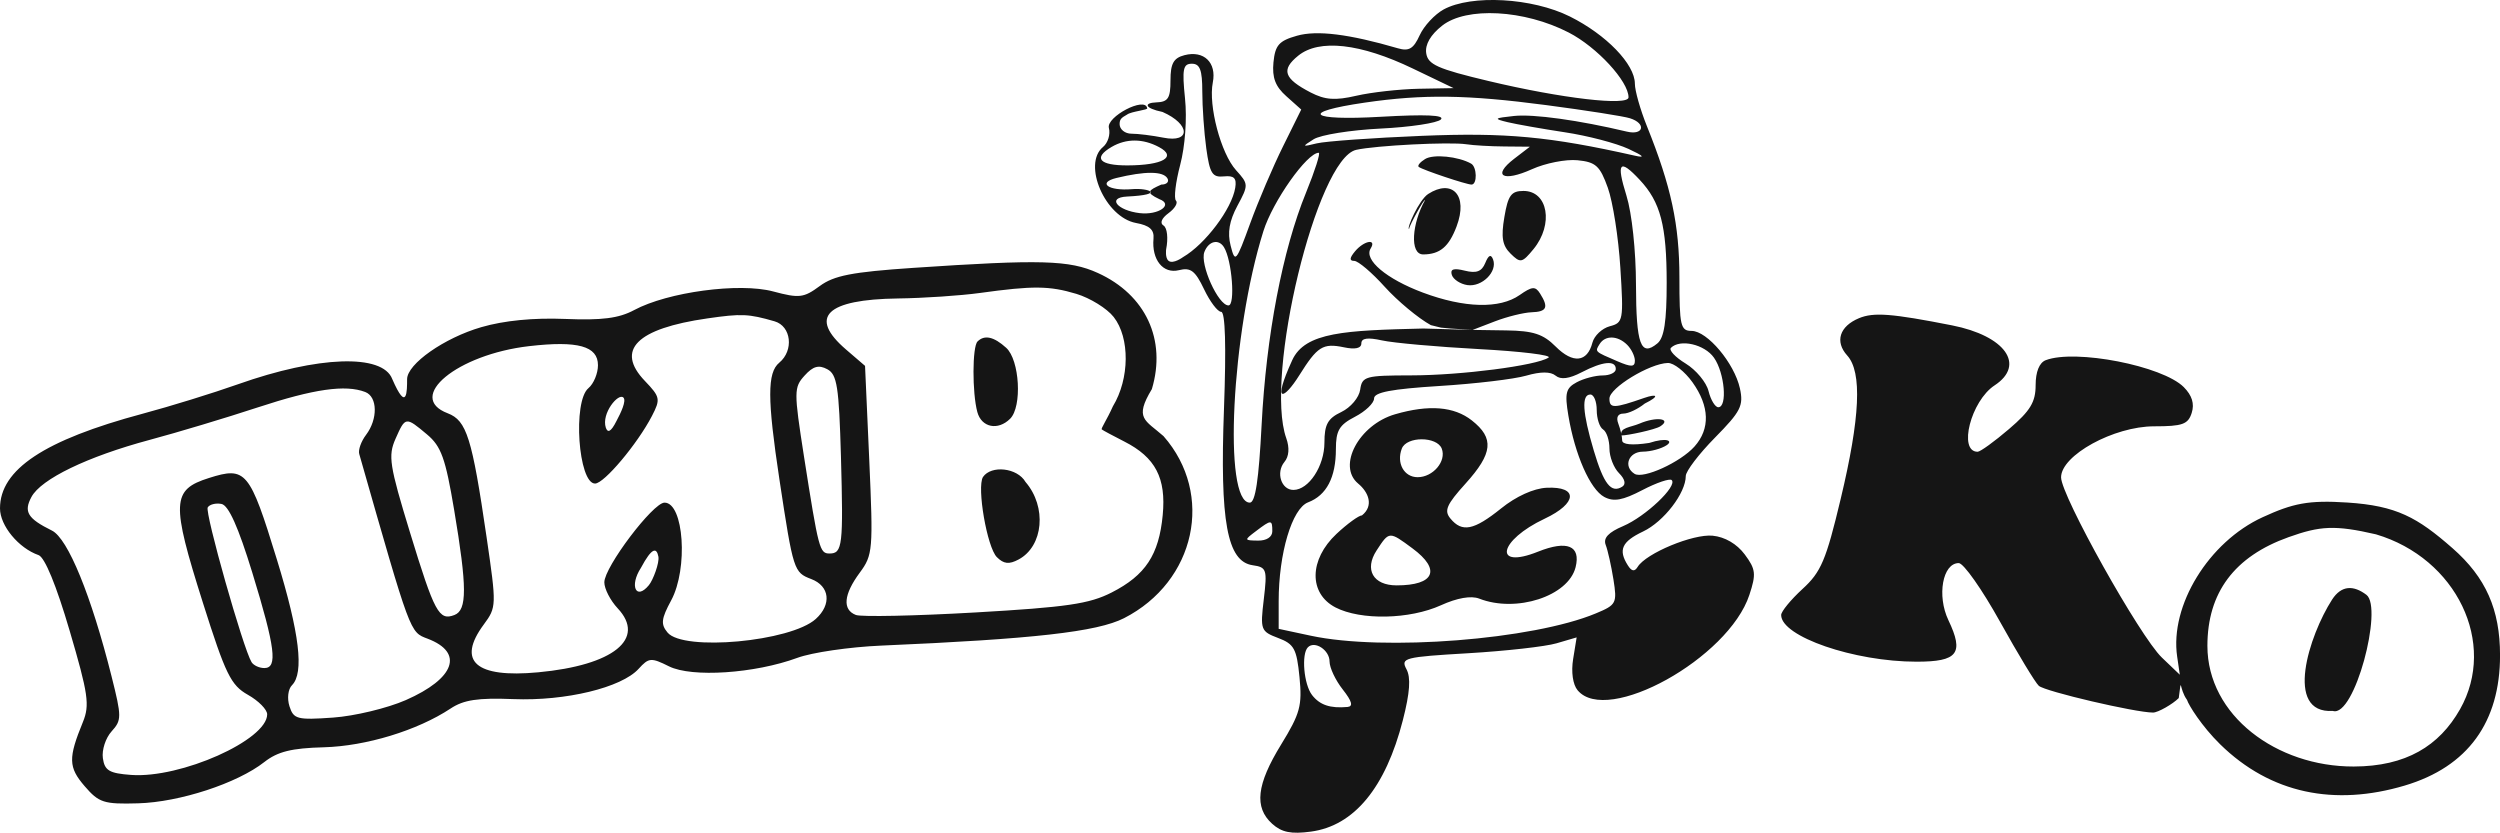 <?xml version="1.0" encoding="UTF-8"?> <svg xmlns="http://www.w3.org/2000/svg" viewBox="0 0 124.514 41.505" fill="none"> <g clip-path="url(#clip0_2003_8755)"> <path fill-rule="evenodd" clip-rule="evenodd" d="M71.903 0.47C71.457 0.715 70.918 1.293 70.706 1.76C70.399 2.433 70.172 2.566 69.616 2.403C67.189 1.695 65.588 1.496 64.595 1.78C63.697 2.034 63.51 2.251 63.425 3.109C63.353 3.868 63.52 4.309 64.069 4.795L64.809 5.456L63.906 7.282C63.408 8.285 62.669 10.016 62.265 11.129C61.562 13.059 61.514 13.112 61.292 12.233C61.125 11.59 61.228 10.999 61.629 10.251C62.19 9.21 62.188 9.168 61.562 8.477C60.806 7.641 60.175 5.257 60.405 4.105C60.601 3.117 59.958 2.496 58.993 2.748C58.449 2.89 58.297 3.164 58.297 4.002C58.297 4.895 58.177 5.08 57.583 5.1C56.977 5.122 56.975 5.384 57.9 5.576C59.289 6.185 59.319 7.133 57.94 6.856C57.396 6.749 56.683 6.659 56.356 6.659C56.029 6.659 55.763 6.444 55.763 6.182C55.763 5.923 55.867 5.861 56.132 5.708C56.341 5.544 57.224 5.476 57.135 5.384C57.035 4.791 55.084 5.821 55.229 6.374C55.313 6.691 55.181 7.118 54.937 7.32C53.899 8.18 55.047 10.824 56.581 11.106C57.252 11.228 57.491 11.44 57.451 11.884C57.354 12.939 57.93 13.653 58.718 13.456C59.299 13.309 59.529 13.483 59.968 14.404C60.262 15.022 60.646 15.531 60.821 15.531C61.026 15.531 61.076 17.235 60.961 20.362C60.751 25.982 61.118 27.968 62.39 28.152C63.086 28.252 63.121 28.359 62.944 29.846C62.762 31.372 62.792 31.447 63.66 31.776C64.455 32.076 64.582 32.313 64.722 33.724C64.862 35.144 64.755 35.538 63.807 37.082C62.584 39.072 62.455 40.21 63.36 41.028C63.834 41.457 64.306 41.552 65.291 41.419C67.441 41.132 69.01 39.229 69.87 35.869C70.222 34.495 70.274 33.749 70.05 33.33C69.751 32.769 69.933 32.722 73.123 32.535C74.989 32.425 76.967 32.203 77.52 32.041L78.526 31.746L78.351 32.824C78.246 33.467 78.336 34.094 78.573 34.378C80.037 36.141 86.088 32.784 87.128 29.631C87.473 28.586 87.448 28.354 86.897 27.613C86.507 27.09 85.909 26.74 85.3 26.681C84.327 26.583 81.983 27.556 81.566 28.232C81.411 28.484 81.267 28.461 81.075 28.157C80.588 27.389 80.773 26.975 81.835 26.471C82.866 25.982 83.961 24.558 83.961 23.707C83.961 23.468 84.617 22.607 85.415 21.797C86.702 20.49 86.847 20.208 86.657 19.342C86.38 18.088 85.031 16.481 84.25 16.481C83.701 16.481 83.644 16.227 83.644 13.825C83.644 11.196 83.235 9.285 82.025 6.282C81.696 5.466 81.426 4.516 81.426 4.169C81.426 3.199 80 1.725 78.189 0.822C76.313 -0.113 73.288 -0.28 71.903 0.47ZM78.131 1.62C79.536 2.344 81.11 4.047 81.11 4.848C81.11 5.292 77.777 4.903 74.138 4.035C71.594 3.429 71.115 3.214 71.033 2.648C70.97 2.216 71.252 1.73 71.826 1.279C73.033 0.326 75.919 0.48 78.131 1.62ZM70.367 3.414L72.397 4.389L70.654 4.421C69.696 4.441 68.301 4.596 67.556 4.768C66.498 5.013 65.999 4.978 65.278 4.606C63.941 3.913 63.794 3.474 64.66 2.773C65.702 1.927 67.758 2.159 70.367 3.414ZM59.881 4.554C59.881 5.314 59.97 6.594 60.08 7.395C60.252 8.639 60.38 8.844 60.953 8.786C61.465 8.734 61.599 8.869 61.522 9.353C61.352 10.405 60.025 12.166 58.923 12.805C58.923 12.805 58.424 13.174 58.2 12.989C58.022 12.845 58.08 12.421 58.08 12.421C58.19 11.867 58.135 11.348 57.95 11.233C57.753 11.114 57.853 10.869 58.2 10.615C58.514 10.385 58.681 10.103 58.569 9.991C58.457 9.879 58.551 9.078 58.781 8.208C59.025 7.282 59.125 5.91 59.02 4.9C58.87 3.439 58.923 3.174 59.362 3.174C59.764 3.174 59.881 3.486 59.881 4.554ZM77.004 5.234C78.995 5.496 80.875 5.791 81.182 5.89C82.005 6.15 81.868 6.756 81.03 6.556C78.645 5.988 76.368 5.671 75.405 5.776C74.407 5.883 74.375 5.913 75.088 6.085C75.525 6.19 76.809 6.417 77.942 6.589C79.074 6.759 80.499 7.133 81.11 7.417C81.863 7.766 81.963 7.876 81.426 7.754C77.176 6.798 74.994 6.594 70.813 6.766C68.374 6.866 66.019 7.035 65.585 7.14C64.844 7.322 64.832 7.31 65.426 6.936C65.775 6.716 67.271 6.477 68.753 6.404C70.234 6.332 71.589 6.127 71.763 5.95C71.978 5.731 71.018 5.688 68.778 5.816C65.181 6.023 64.69 5.589 67.98 5.11C70.885 4.686 73.071 4.716 77.004 5.234ZM57.728 7.327C58.638 7.814 57.92 8.233 56.159 8.238C54.75 8.243 54.426 7.866 55.366 7.317C56.097 6.891 56.922 6.896 57.728 7.327ZM74.931 7.295L76.198 7.307L75.41 7.911C74.303 8.764 74.849 9.081 76.301 8.427C76.969 8.125 77.992 7.923 78.571 7.981C79.478 8.071 79.688 8.26 80.079 9.353C80.329 10.048 80.611 11.844 80.703 13.343C80.868 15.955 80.845 16.075 80.177 16.249C79.793 16.352 79.403 16.718 79.311 17.067C79.057 18.048 78.344 18.123 77.483 17.262C76.859 16.636 76.366 16.476 75.024 16.456L73.347 16.431L74.455 16.005C75.066 15.77 75.887 15.568 76.278 15.553C77.044 15.528 77.141 15.309 76.702 14.616C76.47 14.249 76.306 14.261 75.687 14.695C74.692 15.391 72.938 15.346 70.868 14.573C69.052 13.895 67.92 12.939 68.264 12.381C68.583 11.867 67.932 11.982 67.486 12.52C67.211 12.85 67.201 12.994 67.448 12.994C67.643 12.994 68.329 13.575 68.967 14.284C69.608 14.992 70.641 15.853 71.265 16.194L71.763 16.317L72.237 16.362L73.347 16.431L70.89 16.362C67.009 16.456 64.999 16.534 64.358 17.943C63.33 20.2 63.964 19.884 64.707 18.699C65.613 17.252 65.887 17.08 66.932 17.297C67.496 17.417 67.803 17.349 67.803 17.102C67.803 16.84 68.117 16.796 68.833 16.955C69.399 17.08 71.571 17.274 73.664 17.387C75.754 17.499 77.313 17.689 77.126 17.811C76.515 18.21 72.766 18.694 70.279 18.696C68.002 18.699 67.84 18.744 67.745 19.407C67.69 19.801 67.269 20.298 66.805 20.52C66.129 20.841 65.964 21.141 65.964 22.046C65.964 23.213 65.183 24.401 64.418 24.401C63.814 24.401 63.537 23.535 63.971 23.009C64.201 22.735 64.233 22.303 64.064 21.827C62.961 18.741 65.585 7.911 67.543 7.464C68.493 7.247 72.212 7.058 73.031 7.185C73.38 7.24 74.233 7.29 74.931 7.295ZM65.049 9.59C63.876 12.46 63.064 16.716 62.836 21.153C62.694 23.909 62.525 25.034 62.248 25.034C60.908 25.034 61.332 16.574 62.924 11.513C63.393 10.021 65.096 7.609 65.68 7.609C65.777 7.609 65.493 8.5 65.049 9.59ZM70.978 7.921C70.723 8.078 70.581 8.255 70.664 8.315C70.883 8.472 73.038 9.193 73.29 9.193C73.582 9.193 73.564 8.312 73.268 8.148C72.629 7.789 71.389 7.666 70.978 7.921ZM81.666 8.956C82.703 10.063 83.01 11.233 83.01 14.087C83.01 16.005 82.886 16.823 82.549 17.102C81.718 17.791 81.489 17.16 81.481 14.184C81.479 12.498 81.277 10.615 81.007 9.747C80.489 8.085 80.661 7.881 81.666 8.956ZM58.14 8.876C58.247 9.051 58.112 9.193 57.84 9.193C57.189 9.485 57.03 9.58 57.743 9.919C58.464 10.183 57.713 10.727 56.763 10.615C55.658 10.485 55.107 9.841 56.132 9.789C58.08 9.694 57.197 9.353 56.396 9.42C55.184 9.525 54.648 9.096 55.605 8.864C57.035 8.519 57.92 8.522 58.14 8.876ZM71.13 9.662C70.671 9.959 70.038 11.403 70.18 11.405C70.18 11.246 70.97 9.822 70.97 9.979C70.337 11.089 70.185 12.68 70.89 12.672C71.716 12.665 72.16 12.293 72.544 11.283C73.143 9.702 72.31 8.899 71.13 9.662ZM74.926 10.812C74.754 11.817 74.826 12.231 75.236 12.633C75.727 13.116 75.807 13.099 76.378 12.406C77.388 11.171 77.101 9.51 75.877 9.51C75.268 9.51 75.108 9.727 74.926 10.812ZM60.961 12.313C61.36 12.959 61.534 15.212 61.185 15.212C60.676 15.212 59.751 13.159 59.985 12.548C60.195 12.004 60.694 11.882 60.961 12.313ZM73.974 13.099C73.799 13.526 73.532 13.625 72.956 13.481C72.4 13.341 72.215 13.401 72.31 13.695C72.385 13.92 72.734 14.147 73.083 14.199C73.809 14.306 74.59 13.533 74.365 12.927C74.26 12.645 74.138 12.697 73.974 13.099ZM45.486 13.341C42.43 13.548 41.535 13.723 40.824 14.249C40.026 14.838 39.804 14.862 38.509 14.516C36.823 14.064 33.262 14.543 31.583 15.444C30.822 15.853 29.979 15.96 28.148 15.885C26.579 15.82 25.103 15.965 23.973 16.294C22.129 16.828 20.276 18.128 20.276 18.886C20.276 19.467 20.276 20.584 19.535 18.876C19.051 17.611 15.849 17.721 11.848 19.14C10.608 19.579 8.476 20.238 7.109 20.604C2.202 21.919 0 23.381 0 25.321C0 26.179 0.923 27.299 1.921 27.648C2.23 27.756 2.806 29.155 3.467 31.407C4.395 34.56 4.475 35.114 4.131 35.957C3.392 37.76 3.405 38.212 4.213 39.152C4.926 39.98 5.168 40.06 6.877 40.01C8.945 39.953 11.82 39.012 13.167 37.952C13.831 37.433 14.522 37.261 16.126 37.219C18.233 37.161 20.785 36.383 22.439 35.291C23.095 34.854 23.803 34.75 25.566 34.819C28.163 34.924 30.957 34.248 31.805 33.313C32.314 32.752 32.426 32.742 33.321 33.188C34.456 33.754 37.587 33.547 39.714 32.764C40.437 32.497 42.313 32.223 43.882 32.155C51.46 31.829 54.645 31.47 55.982 30.789C59.551 28.965 60.494 24.62 57.95 21.722C57.03 20.911 56.479 20.854 57.369 19.38C58.105 16.923 57.062 14.678 54.677 13.595C53.263 12.952 51.834 12.914 45.486 13.341ZM53.61 14.636C54.293 14.843 55.132 15.359 55.468 15.788C56.281 16.823 56.264 18.866 55.428 20.238C55.129 20.911 54.822 21.343 54.875 21.388C54.927 21.432 55.433 21.704 55.997 21.991C57.548 22.779 58.087 23.812 57.91 25.655C57.721 27.636 57.05 28.651 55.368 29.509C54.253 30.078 53.134 30.242 48.574 30.504C45.573 30.676 42.897 30.731 42.628 30.629C41.947 30.367 42.016 29.609 42.822 28.521C43.473 27.641 43.493 27.386 43.294 22.912L43.084 18.222L42.136 17.407C40.251 15.788 41.143 14.912 44.733 14.865C46.007 14.848 47.833 14.725 48.794 14.593C51.462 14.224 52.256 14.231 53.61 14.636ZM38.574 16.002C39.41 16.242 39.55 17.452 38.811 18.065C38.21 18.564 38.213 19.866 38.821 23.889C39.51 28.429 39.537 28.509 40.405 28.84C41.326 29.19 41.43 30.105 40.63 30.828C39.38 31.958 34.03 32.45 33.247 31.504C32.902 31.088 32.932 30.823 33.429 29.901C34.282 28.317 34.06 25.034 33.097 25.034C32.523 25.034 30.099 28.242 30.099 29.003C30.099 29.324 30.398 29.906 30.762 30.295C32.191 31.816 30.555 33.136 26.804 33.485C23.691 33.777 22.738 32.939 24.095 31.103C24.731 30.242 24.733 30.162 24.235 26.758C23.509 21.792 23.242 20.944 22.299 20.584C20.191 19.784 22.77 17.654 26.352 17.24C28.782 16.96 29.782 17.237 29.782 18.19C29.782 18.601 29.567 19.115 29.308 19.332C28.517 19.988 28.802 24.084 29.637 24.084C30.089 24.084 31.745 22.113 32.471 20.717C32.905 19.879 32.882 19.771 32.119 18.973C30.64 17.429 31.705 16.364 35.235 15.858C36.928 15.613 37.28 15.628 38.574 16.002ZM92.588 15.848C91.618 16.252 91.376 17.015 92.002 17.706C92.751 18.532 92.648 20.791 91.675 24.855C90.947 27.905 90.7 28.489 89.775 29.334C89.191 29.871 88.712 30.454 88.712 30.631C88.712 31.704 92.344 32.956 95.457 32.956C97.512 32.956 97.829 32.542 97.041 30.888C96.46 29.666 96.754 28.045 97.557 28.045C97.797 28.045 98.719 29.357 99.61 30.961C100.5 32.564 101.371 34.004 101.545 34.158C101.855 34.438 106.362 35.49 107.235 35.49C107.479 35.49 108.213 35.071 108.514 34.767C108.674 33.582 108.514 34.291 108.926 34.859C109.006 35.119 109.654 36.164 110.575 37.069C113.097 39.541 116.289 40.16 119.764 39.127C122.924 38.189 124.516 35.952 124.516 32.639C124.516 30.357 123.81 28.761 122.153 27.307C120.392 25.763 119.36 25.189 116.91 25.029C114.972 24.902 114.196 25.069 112.693 25.76C110.006 26.99 108.061 30.162 108.435 32.704L108.567 33.605L107.672 32.749C106.579 31.702 102.653 24.683 102.653 23.775C102.653 22.675 105.282 21.233 107.29 21.233C108.702 21.233 108.981 21.133 109.16 20.562C109.305 20.108 109.175 19.694 108.764 19.28C107.704 18.22 103.364 17.374 101.887 17.94C101.57 18.063 101.386 18.517 101.386 19.183C101.386 20.023 101.124 20.46 100.061 21.368C99.333 21.991 98.63 22.5 98.497 22.5C97.515 22.5 98.163 19.966 99.343 19.193C100.899 18.172 99.872 16.726 97.218 16.204C94.217 15.613 93.322 15.543 92.588 15.848ZM48.686 17.008C48.424 17.269 48.417 19.557 48.676 20.52C48.883 21.293 49.706 21.46 50.312 20.854C50.916 20.25 50.786 17.928 50.113 17.322C49.499 16.766 49.033 16.663 48.686 17.008ZM81.045 17.177C81.254 17.387 81.426 17.741 81.426 17.963C81.426 18.285 81.247 18.29 80.556 17.993C79.406 17.499 79.431 17.524 79.67 17.135C79.947 16.688 80.576 16.706 81.045 17.177ZM85.367 17.818C85.899 18.574 86.043 20.283 85.58 20.283C85.425 20.283 85.205 19.921 85.095 19.479C84.986 19.04 84.472 18.422 83.953 18.105C83.437 17.791 83.108 17.439 83.222 17.324C83.679 16.868 84.901 17.15 85.367 17.818ZM41.884 22.735C42.006 27.169 41.962 27.568 41.318 27.568C40.822 27.568 40.772 27.379 40.043 22.735C39.537 19.489 39.537 19.297 40.073 18.706C40.492 18.24 40.777 18.16 41.203 18.389C41.692 18.651 41.784 19.242 41.884 22.735ZM80.476 18.382C80.476 18.557 80.182 18.699 79.82 18.699C79.461 18.699 78.88 18.851 78.531 19.038C77.987 19.33 77.925 19.572 78.114 20.702C78.438 22.647 79.199 24.373 79.9 24.75C80.371 25.002 80.815 24.922 81.801 24.408C82.509 24.039 83.165 23.817 83.26 23.912C83.559 24.211 81.955 25.728 80.843 26.202C80.107 26.513 79.843 26.798 79.972 27.137C80.077 27.406 80.249 28.182 80.359 28.863C80.546 30.043 80.504 30.125 79.486 30.549C76.348 31.861 68.92 32.442 65.283 31.662L63.685 31.32V29.943C63.685 27.558 64.351 25.324 65.151 25.019C66.069 24.67 66.535 23.777 66.535 22.37C66.535 21.445 66.7 21.163 67.486 20.757C68.007 20.487 68.436 20.078 68.436 19.846C68.436 19.539 69.304 19.375 71.684 19.225C73.47 19.115 75.42 18.883 76.016 18.709C76.732 18.502 77.229 18.502 77.478 18.709C77.732 18.921 78.151 18.866 78.77 18.544C79.83 17.993 80.476 17.93 80.476 18.382ZM84.295 19.04C85.148 20.235 85.183 21.355 84.397 22.238C83.696 23.024 81.845 23.869 81.411 23.6C80.833 23.241 81.107 22.5 81.823 22.495C82.215 22.493 82.748 22.348 83.01 22.173C83.345 21.951 83.01 21.777 82.14 22.061C81.284 22.191 80.793 22.143 80.793 21.934C80.793 21.752 80.706 21.375 80.601 21.101C80.481 20.789 80.578 20.599 80.855 20.599C81.102 20.599 81.581 20.372 81.92 20.098C82.693 19.716 82.526 19.599 81.9 19.816C80.376 20.347 80.159 20.352 80.159 19.851C80.159 19.32 82.157 18.103 83.068 18.078C83.362 18.07 83.913 18.504 84.295 19.04ZM18.191 19.524C18.807 19.761 18.827 20.871 18.231 21.659C17.986 21.981 17.834 22.41 17.892 22.61C20.471 31.644 20.408 31.472 21.299 31.811C23.12 32.502 22.658 33.794 20.211 34.869C19.288 35.273 17.657 35.665 16.587 35.74C14.796 35.867 14.622 35.819 14.417 35.176C14.292 34.784 14.347 34.323 14.542 34.128C15.155 33.515 14.921 31.547 13.791 27.868C12.432 23.44 12.25 23.223 10.406 23.807C8.55 24.393 8.521 25.014 10.107 30.025C11.234 33.587 11.499 34.128 12.347 34.605C12.876 34.902 13.307 35.341 13.307 35.578C13.307 36.857 9.002 38.775 6.535 38.596C5.44 38.516 5.211 38.379 5.123 37.76C5.066 37.356 5.26 36.755 5.557 36.428C6.064 35.869 6.064 35.705 5.555 33.682C4.545 29.664 3.382 26.818 2.587 26.426C1.374 25.825 1.17 25.491 1.566 24.752C2.045 23.857 4.353 22.742 7.445 21.911C8.84 21.537 11.264 20.809 12.831 20.293C15.639 19.37 17.206 19.145 18.191 19.524ZM79.526 20.422C79.526 20.846 79.668 21.283 79.843 21.39C80.017 21.5 80.159 21.924 80.159 22.338C80.159 22.752 80.374 23.303 80.636 23.565C80.933 23.862 80.992 24.119 80.795 24.241C80.244 24.583 79.875 24.111 79.376 22.43C78.815 20.542 78.76 19.649 79.209 19.649C79.384 19.649 79.526 19.996 79.526 20.422ZM30.705 20.966C30.416 21.545 30.261 21.557 30.173 21.3C29.942 20.592 30.8 19.552 31.049 19.801C31.209 19.958 30.922 20.562 30.705 20.966ZM69.486 20.632C67.683 21.153 66.588 23.208 67.643 24.084C68.159 24.51 68.436 25.186 67.835 25.668C67.68 25.668 67.109 26.082 66.568 26.588C65.196 27.87 65.174 29.559 66.518 30.255C67.775 30.903 70.209 30.853 71.768 30.145C72.577 29.778 73.268 29.659 73.669 29.813C75.517 30.537 78.111 29.694 78.473 28.252C78.74 27.179 78.057 26.895 76.603 27.476C74.338 28.384 74.635 26.915 76.937 25.832C78.566 25.064 78.615 24.216 77.029 24.293C76.388 24.323 75.507 24.722 74.762 25.324C73.405 26.414 72.821 26.531 72.24 25.827C71.913 25.436 72.043 25.134 72.993 24.084C74.355 22.575 74.43 21.824 73.305 20.939C72.422 20.245 71.172 20.143 69.486 20.632ZM21.271 21.64C21.975 22.231 22.187 22.824 22.618 25.391C23.267 29.255 23.269 30.387 22.633 30.631C21.863 30.926 21.643 30.517 20.421 26.523C19.396 23.171 19.323 22.705 19.698 21.857C20.191 20.742 20.201 20.742 21.271 21.64ZM81.648 21.101C81.229 21.28 80.633 21.3 80.765 21.687C81.025 21.697 82.432 21.403 82.693 21.233C83.272 20.859 82.519 20.727 81.648 21.101ZM71.808 22.345C72.048 22.971 71.374 23.767 70.606 23.767C69.928 23.767 69.541 23.064 69.818 22.343C70.055 21.722 71.569 21.727 71.808 22.345ZM48.958 23.757C48.644 24.266 49.163 27.262 49.649 27.748C49.991 28.09 50.258 28.12 50.732 27.865C51.971 27.202 52.146 25.244 51.076 24.004C50.667 23.296 49.372 23.154 48.958 23.757ZM12.566 28.521C13.711 32.255 13.838 33.273 13.167 33.273C12.915 33.273 12.629 33.141 12.529 32.979C12.112 32.305 10.192 25.521 10.346 25.271C10.439 25.122 10.748 25.044 11.03 25.099C11.384 25.166 11.868 26.246 12.566 28.521ZM63.368 26.461C63.368 26.745 63.081 26.932 62.654 26.925C61.958 26.915 61.956 26.905 62.557 26.451C63.32 25.872 63.368 25.872 63.368 26.461ZM118.337 26.613C122.348 27.803 124.386 32.038 122.523 35.326C121.487 37.154 119.829 38.172 117.227 38.177C113.391 38.187 109.941 35.635 109.941 32.168C109.941 29.516 111.286 27.716 113.985 26.753C115.543 26.197 116.277 26.137 118.337 26.613ZM70.349 27.312C71.786 28.374 71.449 29.155 69.558 29.155C68.389 29.155 67.94 28.367 68.563 27.414C69.194 26.449 69.184 26.451 70.349 27.312ZM32.316 29.147C31.675 29.923 31.341 29.17 31.922 28.282C32.476 27.247 32.703 27.264 32.792 27.723C32.85 28.027 32.526 28.898 32.316 29.147ZM116.149 29.866C115.007 31.642 113.743 35.56 116.189 35.408C117.265 35.765 118.704 30.265 117.861 29.626C117.227 29.147 116.621 29.135 116.149 29.866ZM66.219 32.946C66.219 33.253 66.513 33.879 66.875 34.338C67.339 34.929 67.409 35.183 67.112 35.211C66.249 35.288 65.732 35.114 65.346 34.615C64.937 34.086 64.807 32.572 65.141 32.238C65.483 31.896 66.219 32.378 66.219 32.946Z" fill="#151515"></path> </g> <defs> <clipPath id="clip0_2003_8755"> <rect width="31.07" height="10.356" fill="white" transform="scale(4.008)"></rect> </clipPath> </defs> </svg> 